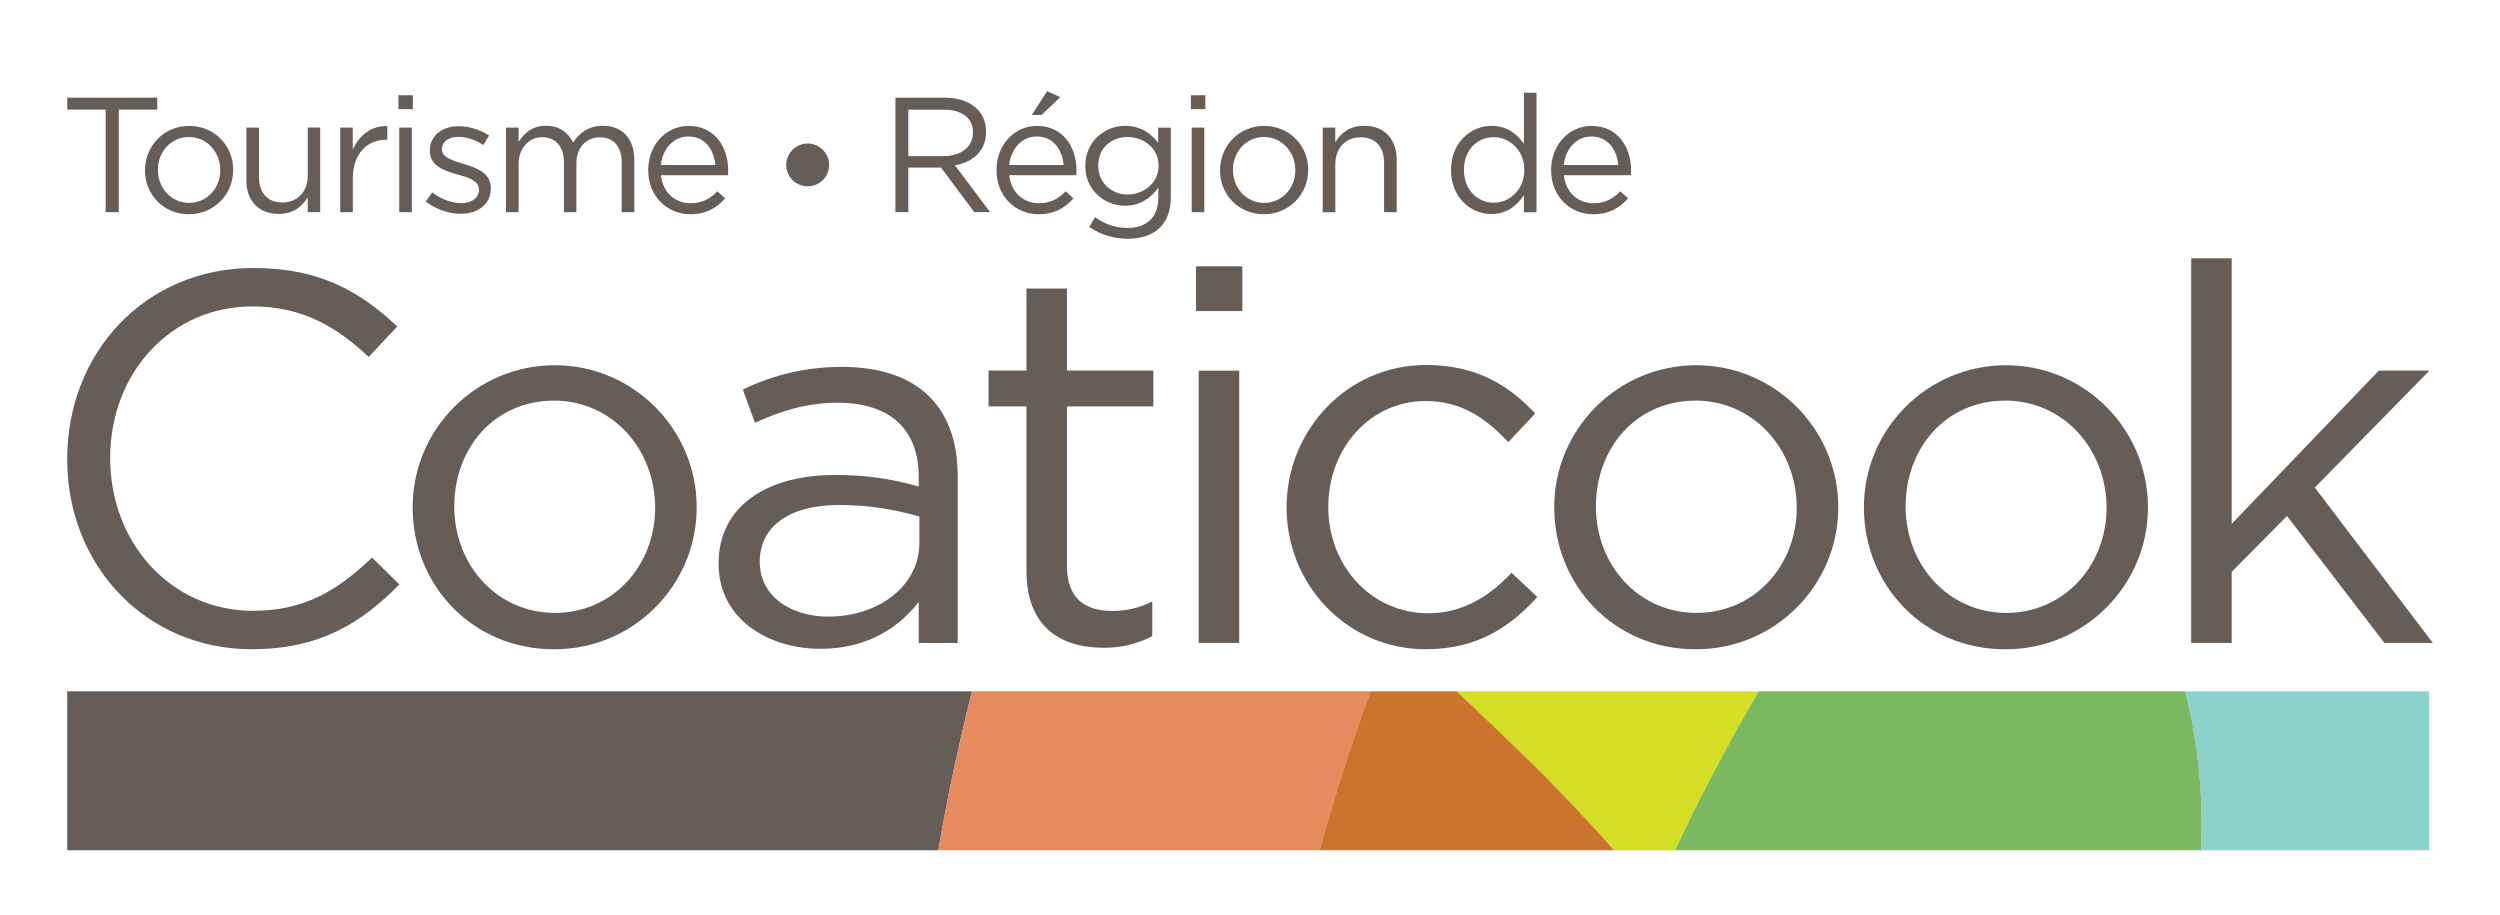 <?xml version="1.0" encoding="UTF-8"?>
<svg id="Layer_1" xmlns="http://www.w3.org/2000/svg" version="1.1" viewBox="0 0 343.08 125.62">
  <!-- Generator: Adobe Illustrator 29.8.1, SVG Export Plug-In . SVG Version: 2.1.1 Build 2)  -->
  <defs>
    <style>
      .st0 {
        fill: #ca752a;
      }

      .st1 {
        fill: #e58b5e;
      }

      .st2 {
        fill: #8bd1cc;
      }

      .st3 {
        fill: #cb752c;
      }

      .st4 {
        fill: #665d57;
      }

      .st5 {
        fill: #d4de25;
      }

      .st6 {
        fill: #7cb860;
      }
    </style>
  </defs>
  <g id="Layer_2">
    <g id="Layer_1-2">
      <path class="st4" d="M34.59,89.1c-14.6,0-25.37-11.48-25.37-26.1s10.7-26.22,25.56-26.22c9.18,0,14.68,3.28,19.74,8.02l-3.93,4.19c-4.27-4.05-9.04-6.94-15.91-6.94-11.14-.02-19.56,9.02-19.56,20.8s8.46,20.97,19.59,20.97c6.94,0,11.5-2.67,16.34-7.3l3.76,3.68c-5.25,5.35-11.03,8.89-20.21,8.89Z"/>
      <path class="st4" d="M76.01,89.1c-11.21,0-19.38-8.82-19.38-19.45-.02-10.76,8.69-19.5,19.45-19.53,10.76-.02,19.5,8.69,19.53,19.45.02,10.76-8.69,19.5-19.45,19.53-.05,0-.1,0-.15,0ZM76.01,54.98c-8.09,0-13.67,6.44-13.67,14.53s5.9,14.6,13.81,14.6,13.76-6.44,13.76-14.46c-.03-8.17-6.03-14.68-13.91-14.68Z"/>
      <path class="st4" d="M103.6,58.01l-1.66-4.55c4.23-2.06,8.88-3.13,13.59-3.11,10.19,0,15.9,5.24,15.9,15.04v22.85h-5.35v-5.64c-2.62,3.4-6.94,6.44-13.52,6.44-6.94,0-13.95-3.93-13.95-11.71s6.51-12.15,15.98-12.15c3.89-.03,7.76.5,11.49,1.59v-1.31c0-6.72-4.12-10.19-11.14-10.19-4.37,0-7.85,1.17-11.34,2.75ZM104.26,77.1c0,4.77,4.34,7.52,9.4,7.52,6.87,0,12.51-4.19,12.51-10.12v-3.61c-3.57-1.05-7.27-1.59-10.99-1.59-6.99,0-10.92,3.03-10.92,7.81Z"/>
      <path class="st4" d="M146.42,77.62c0,4.59,2.53,6.22,6.29,6.22,1.89,0,3.75-.44,5.42-1.31v4.77c-2.07,1.09-4.39,1.63-6.72,1.59-6,0-10.55-2.96-10.55-10.55v-22.57h-5.2v-4.92h5.2v-11.25h5.56v11.25h11.86v4.92h-11.86v21.85Z"/>
      <path class="st4" d="M164.13,42.69v-6.14h6.36v6.14h-6.36ZM164.5,88.23v-37.36h5.56v37.36h-5.56Z"/>
      <path class="st4" d="M195.72,89.1c-10.91,0-19.16-8.89-19.16-19.45s8.25-19.56,19.16-19.56c7.09,0,11.5,2.96,14.96,6.65l-3.68,3.93c-2.97-3.11-6.29-5.64-11.35-5.64-7.59,0-13.37,6.44-13.37,14.53s5.9,14.6,13.73,14.6c4.77,0,8.46-2.39,11.42-5.56l3.54,3.32c-3.76,4.14-8.24,7.17-15.25,7.17Z"/>
      <path class="st4" d="M232.67,89.1c-11.2,0-19.38-8.82-19.38-19.45-.02-10.76,8.69-19.5,19.45-19.53,10.76-.02,19.5,8.69,19.53,19.45.02,10.76-8.69,19.5-19.45,19.53-.05,0-.1,0-.15,0ZM232.67,54.98c-8.09,0-13.66,6.44-13.66,14.53s5.9,14.6,13.8,14.6,13.76-6.44,13.76-14.46c-.03-8.17-6.03-14.68-13.91-14.68Z"/>
      <path class="st4" d="M275.17,89.1c-11.2,0-19.38-8.82-19.38-19.45-.02-10.76,8.69-19.5,19.45-19.53,10.76-.02,19.5,8.69,19.53,19.45.02,10.76-8.69,19.5-19.45,19.53-.05,0-.1,0-.15,0ZM275.17,54.98c-8.09,0-13.66,6.44-13.66,14.53s5.95,14.6,13.82,14.6,13.76-6.44,13.76-14.46c-.04-8.17-6.04-14.68-13.92-14.68Z"/>
      <path class="st4" d="M333.87,88.23h-6.65l-13.37-17.42-7.59,7.66v9.76h-5.56v-52.78h5.56v36.44l20.19-21.03h6.94l-15.72,16.05,16.2,21.33Z"/>
      <path class="st4" d="M133.4,94.87H9.22v21.81h119.55c1.23-7.2,2.77-14.47,4.63-21.81"/>
      <path class="st2" d="M302.05,116.68h31.31v-21.81h-33.48c1.8,7.12,2.54,14.47,2.18,21.81"/>
      <path class="st5" d="M216.02,110.68c1.9,1.97,3.73,3.99,5.48,6h8.36c3.5-7.33,7.32-14.6,11.48-21.81h-41.44c5.7,5.38,11.14,10.59,16.12,15.81"/>
      <path class="st6" d="M302.05,116.68c.36-7.34-.37-14.69-2.17-21.81h-58.53c-4.19,7.19-8.02,14.46-11.48,21.81h72.18Z"/>
      <path class="st1" d="M181.12,116.68c1.99-7.27,4.32-14.54,6.99-21.81h-54.7c-1.87,7.34-3.42,14.61-4.63,21.81h52.35Z"/>
      <path class="st3" d="M221.5,116.68c-1.75-2.01-3.58-4-5.48-6-4.97-5.24-10.42-10.43-16.12-15.81h-11.8c-2.68,7.26-5.01,14.53-6.99,21.81h40.39Z"/>
      <path class="st0" d="M216.02,110.68c-4.97-5.24-10.42-10.43-16.12-15.81h0c5.7,5.38,11.14,10.59,16.12,15.81"/>
    </g>
  </g>
  <g>
    <path class="st4" d="M14.51,15.04h-5.28v-1.64h12.35v1.64h-5.28v14.08h-1.8v-14.08Z"/>
    <path class="st4" d="M19.9,23.38v-.04c0-3.28,2.56-6.06,6.06-6.06s6.04,2.74,6.04,6.02v.04c0,3.28-2.58,6.06-6.09,6.06s-6.02-2.74-6.02-6.02ZM30.23,23.38v-.04c0-2.49-1.86-4.54-4.31-4.54s-4.25,2.04-4.25,4.49v.04c0,2.49,1.84,4.51,4.29,4.51s4.27-2.02,4.27-4.47Z"/>
    <path class="st4" d="M33.81,24.72v-7.21h1.73v6.78c0,2.16,1.17,3.5,3.21,3.5s3.48-1.46,3.48-3.64v-6.65h1.71v11.61h-1.71v-2.02c-.79,1.26-1.98,2.27-3.98,2.27-2.81,0-4.45-1.89-4.45-4.65Z"/>
    <path class="st4" d="M46.68,17.51h1.73v3.03c.85-1.93,2.54-3.32,4.74-3.23v1.86h-.13c-2.54,0-4.6,1.82-4.6,5.32v4.63h-1.73v-11.61Z"/>
    <path class="st4" d="M54.68,13.07h1.98v1.91h-1.98v-1.91ZM54.79,17.51h1.73v11.61h-1.73v-11.61Z"/>
    <path class="st4" d="M58.43,27.64l.88-1.24c1.26.94,2.65,1.48,4.02,1.48s2.4-.72,2.4-1.84v-.04c0-1.17-1.37-1.62-2.9-2.04-1.82-.52-3.84-1.15-3.84-3.28v-.04c0-2,1.66-3.32,3.95-3.32,1.42,0,2.99.49,4.18,1.28l-.79,1.3c-1.08-.7-2.31-1.12-3.44-1.12-1.37,0-2.25.72-2.25,1.68v.04c0,1.1,1.44,1.53,2.99,2,1.8.54,3.73,1.24,3.73,3.32v.04c0,2.2-1.82,3.48-4.13,3.48-1.66,0-3.5-.65-4.81-1.71Z"/>
    <path class="st4" d="M69.44,17.51h1.73v1.95c.76-1.15,1.8-2.2,3.75-2.2s3.1,1.01,3.73,2.31c.83-1.28,2.07-2.31,4.09-2.31,2.67,0,4.31,1.8,4.31,4.67v7.19h-1.73v-6.78c0-2.25-1.12-3.5-3.01-3.5-1.75,0-3.21,1.3-3.21,3.59v6.69h-1.71v-6.83c0-2.18-1.15-3.46-2.99-3.46s-3.23,1.53-3.23,3.66v6.63h-1.73v-11.61Z"/>
    <path class="st4" d="M94.78,27.89c1.59,0,2.72-.65,3.66-1.64l1.08.97c-1.17,1.3-2.58,2.18-4.78,2.18-3.19,0-5.79-2.45-5.79-6.06,0-3.37,2.36-6.06,5.57-6.06,3.44,0,5.41,2.74,5.41,6.15,0,.16,0,.34-.02.61h-9.21c.25,2.45,2.04,3.86,4.09,3.86ZM98.17,22.64c-.2-2.11-1.42-3.91-3.71-3.91-2,0-3.53,1.66-3.77,3.91h7.48Z"/>
    <path class="st4" d="M107.9,22.65v-.04c0-1.62,1.37-2.92,2.94-2.92s2.94,1.3,2.94,2.92v.04c0,1.62-1.33,2.92-2.94,2.92s-2.94-1.3-2.94-2.92Z"/>
    <path class="st4" d="M122.88,13.4h6.76c1.93,0,3.48.58,4.47,1.57.76.76,1.21,1.86,1.21,3.1v.04c0,2.61-1.8,4.13-4.27,4.58l4.83,6.42h-2.18l-4.56-6.11h-4.49v6.11h-1.77v-15.72ZM129.48,21.42c2.36,0,4.04-1.21,4.04-3.23v-.04c0-1.93-1.48-3.1-4.02-3.1h-4.85v6.38h4.83Z"/>
    <path class="st4" d="M142.58,27.89c1.59,0,2.72-.65,3.66-1.64l1.08.97c-1.17,1.3-2.58,2.18-4.78,2.18-3.19,0-5.79-2.45-5.79-6.06,0-3.37,2.36-6.06,5.57-6.06,3.44,0,5.41,2.74,5.41,6.15,0,.16,0,.34-.02.61h-9.21c.25,2.45,2.04,3.86,4.09,3.86ZM145.97,22.64c-.2-2.11-1.42-3.91-3.71-3.91-2,0-3.53,1.66-3.77,3.91h7.48ZM143.7,12.51l1.8.83-2.56,2.43h-1.35l2.11-3.26Z"/>
    <path class="st4" d="M149.48,31.15l.79-1.35c1.33.97,2.81,1.48,4.47,1.48,2.56,0,4.22-1.42,4.22-4.13v-1.37c-1.01,1.35-2.43,2.45-4.56,2.45-2.79,0-5.46-2.09-5.46-5.44v-.04c0-3.39,2.7-5.48,5.46-5.48,2.18,0,3.59,1.08,4.54,2.34v-2.09h1.73v9.59c0,1.8-.54,3.17-1.48,4.11-1.03,1.03-2.58,1.55-4.42,1.55s-3.73-.54-5.28-1.62ZM159,22.77v-.04c0-2.38-2.07-3.93-4.27-3.93s-4.02,1.53-4.02,3.91v.04c0,2.34,1.86,3.95,4.02,3.95s4.27-1.59,4.27-3.93Z"/>
    <path class="st4" d="M163.43,13.07h1.98v1.91h-1.98v-1.91ZM163.54,17.51h1.73v11.61h-1.73v-11.61Z"/>
    <path class="st4" d="M167.43,23.38v-.04c0-3.28,2.56-6.06,6.06-6.06s6.04,2.74,6.04,6.02v.04c0,3.28-2.58,6.06-6.09,6.06s-6.02-2.74-6.02-6.02ZM177.76,23.38v-.04c0-2.49-1.86-4.54-4.31-4.54s-4.25,2.04-4.25,4.49v.04c0,2.49,1.84,4.51,4.29,4.51s4.27-2.02,4.27-4.47Z"/>
    <path class="st4" d="M181.51,17.51h1.73v2.02c.76-1.26,1.98-2.27,3.98-2.27,2.81,0,4.45,1.89,4.45,4.65v7.21h-1.73v-6.78c0-2.16-1.17-3.5-3.21-3.5s-3.48,1.46-3.48,3.64v6.65h-1.73v-11.61Z"/>
    <path class="st4" d="M199.13,23.35v-.04c0-3.8,2.76-6.04,5.55-6.04,2.16,0,3.55,1.17,4.45,2.47v-7.01h1.73v16.4h-1.73v-2.34c-.94,1.39-2.31,2.58-4.45,2.58-2.79,0-5.55-2.2-5.55-6.02ZM209.19,23.33v-.04c0-2.67-2.04-4.47-4.2-4.47s-4.09,1.66-4.09,4.47v.04c0,2.74,1.89,4.49,4.09,4.49s4.2-1.82,4.2-4.49Z"/>
    <path class="st4" d="M218.69,27.89c1.59,0,2.72-.65,3.66-1.64l1.08.97c-1.17,1.3-2.58,2.18-4.78,2.18-3.19,0-5.79-2.45-5.79-6.06,0-3.37,2.36-6.06,5.57-6.06,3.44,0,5.41,2.74,5.41,6.15,0,.16,0,.34-.02.61h-9.21c.25,2.45,2.04,3.86,4.09,3.86ZM222.08,22.64c-.2-2.11-1.42-3.91-3.71-3.91-2,0-3.53,1.66-3.77,3.91h7.48Z"/>
  </g>
</svg>